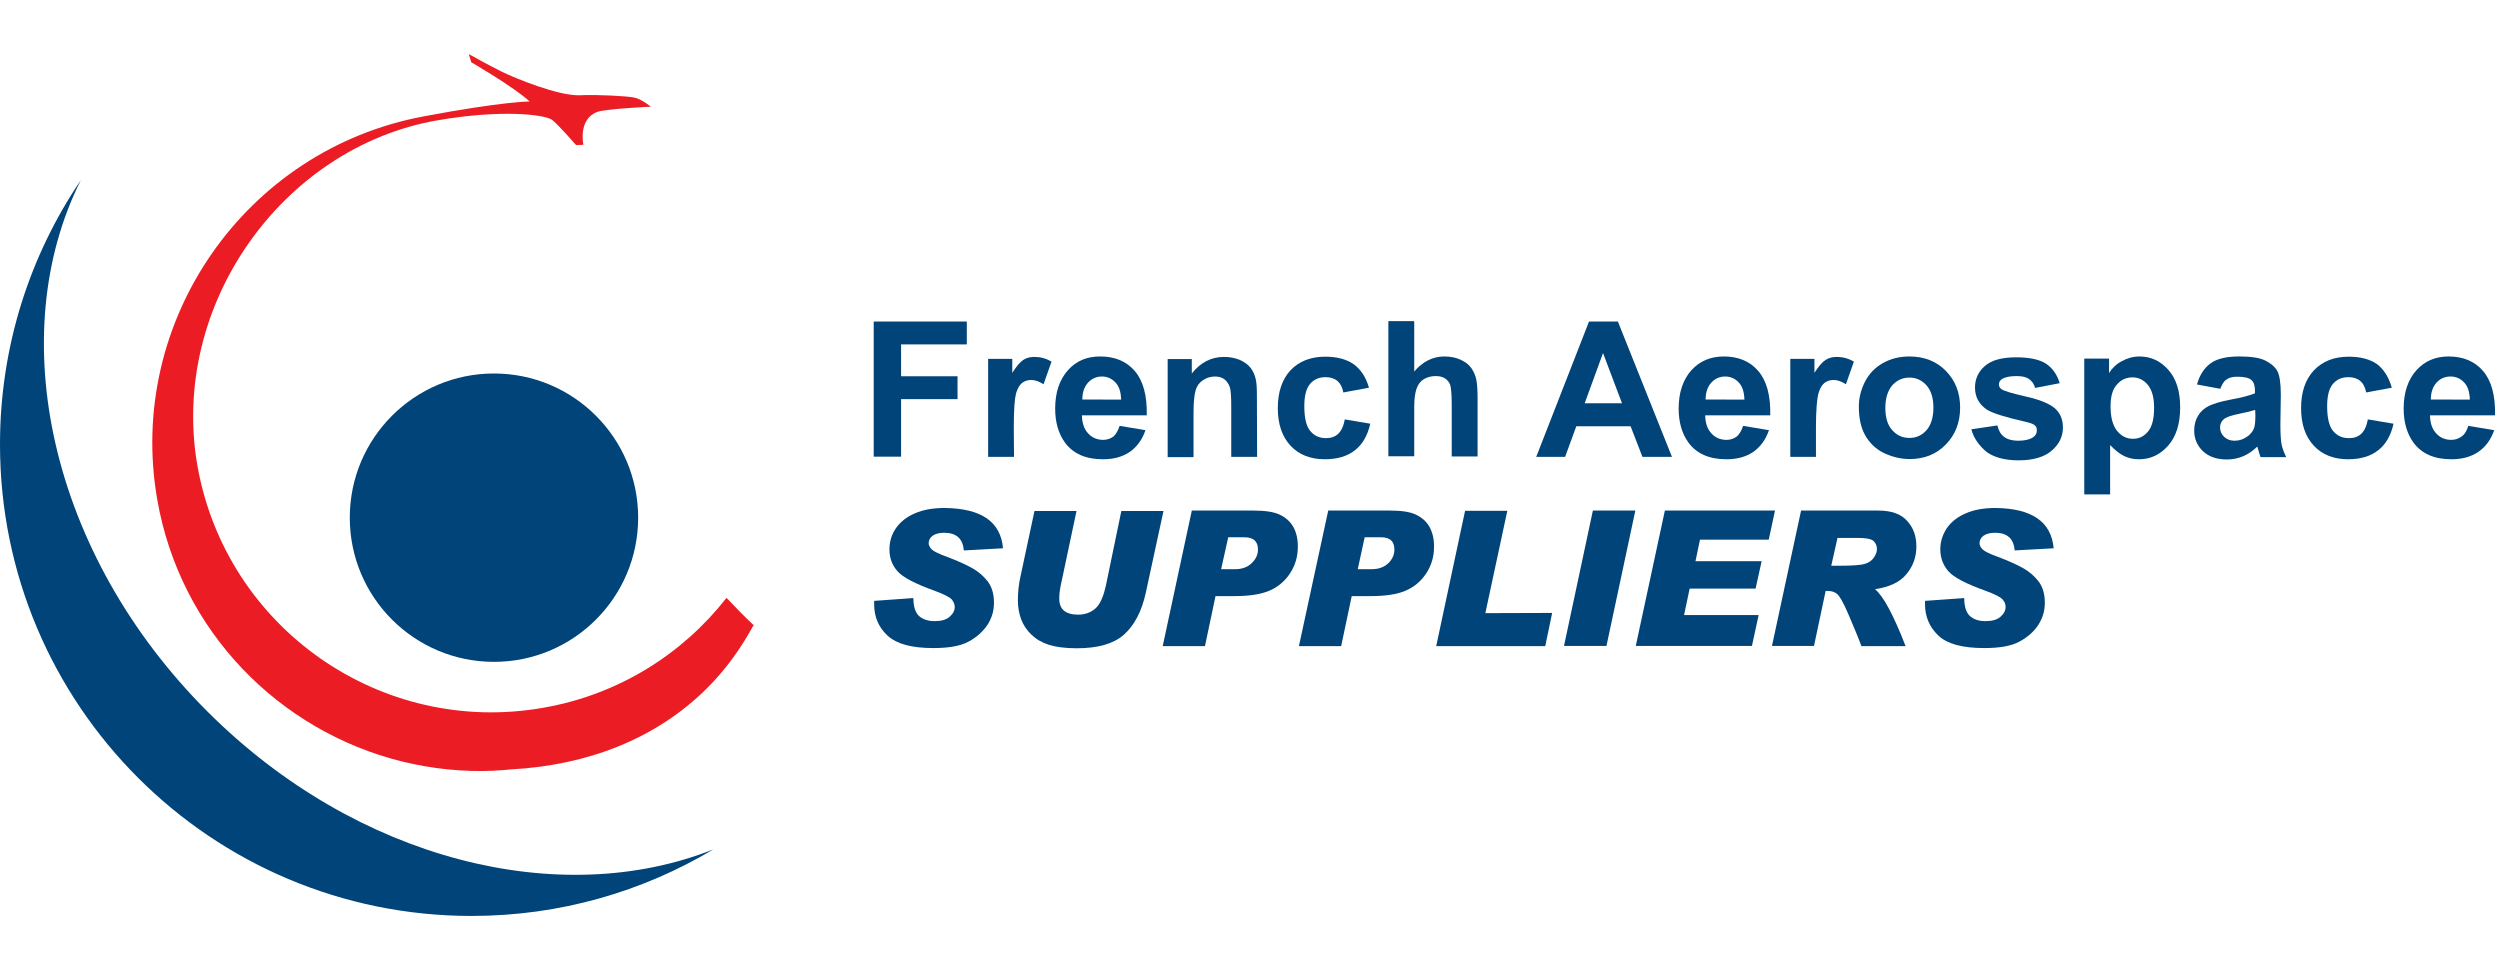 <?xml version="1.0" encoding="utf-8"?>
<!-- Generator: Adobe Illustrator 16.0.0, SVG Export Plug-In . SVG Version: 6.00 Build 0)  -->
<!DOCTYPE svg PUBLIC "-//W3C//DTD SVG 1.1//EN" "http://www.w3.org/Graphics/SVG/1.1/DTD/svg11.dtd">
<svg version="1.1" id="Calque_1" xmlns="http://www.w3.org/2000/svg" xmlns:xlink="http://www.w3.org/1999/xlink" x="0px" y="0px"
	 width="116px" height="45px" viewBox="0 0 116 45" enable-background="new 0 0 116 45" xml:space="preserve">
<g>
	<g>
		<g>
			<path fill="#00447A" d="M40.54,21.2v-6.28h4.32v1.06h-3.05v1.48h2.62v1.06h-2.62v2.67H40.54z"/>
			<path fill="#00447A" d="M47.05,21.2h-1.2v-4.55h1.12v0.65c0.19-0.3,0.36-0.5,0.51-0.6c0.15-0.1,0.33-0.14,0.52-0.14
				c0.27,0,0.54,0.07,0.79,0.22l-0.37,1.05c-0.2-0.13-0.39-0.2-0.57-0.2c-0.17,0-0.31,0.05-0.43,0.14c-0.12,0.1-0.21,0.26-0.28,0.5
				c-0.06,0.24-0.1,0.75-0.1,1.53L47.05,21.2L47.05,21.2z"/>
			<path fill="#00447A" d="M51.95,19.76l1.2,0.2c-0.15,0.44-0.4,0.78-0.73,1.01c-0.34,0.23-0.75,0.34-1.25,0.34
				c-0.79,0-1.38-0.26-1.76-0.78c-0.3-0.42-0.45-0.94-0.45-1.57c0-0.75,0.2-1.34,0.59-1.78s0.89-0.64,1.5-0.64
				c0.68,0,1.21,0.22,1.6,0.67c0.39,0.45,0.58,1.14,0.56,2.06H50.2c0.01,0.36,0.1,0.64,0.29,0.84c0.18,0.2,0.42,0.3,0.7,0.3
				c0.18,0,0.34-0.06,0.47-0.15C51.78,20.15,51.88,19.98,51.95,19.76z M52.02,18.53c-0.01-0.35-0.1-0.62-0.27-0.79
				c-0.17-0.18-0.38-0.27-0.62-0.27c-0.26,0-0.48,0.1-0.65,0.29c-0.17,0.19-0.26,0.45-0.26,0.78H52.02z"/>
			<path fill="#00447A" d="M58.33,21.2h-1.2v-2.32c0-0.49-0.02-0.81-0.08-0.95c-0.05-0.14-0.14-0.26-0.25-0.34
				c-0.11-0.08-0.26-0.12-0.42-0.12c-0.21,0-0.4,0.06-0.56,0.17c-0.17,0.11-0.28,0.26-0.34,0.46c-0.06,0.19-0.1,0.54-0.1,1.05v2.06
				h-1.2v-4.55h1.12v0.67c0.4-0.51,0.9-0.77,1.5-0.77c0.26,0,0.51,0.05,0.73,0.14c0.22,0.1,0.38,0.22,0.5,0.37
				c0.11,0.15,0.19,0.32,0.23,0.5c0.05,0.19,0.06,0.46,0.06,0.81L58.33,21.2L58.33,21.2z"/>
			<path fill="#00447A" d="M63.52,17.99l-1.19,0.22c-0.04-0.23-0.13-0.41-0.27-0.53c-0.14-0.12-0.33-0.18-0.55-0.18
				c-0.3,0-0.54,0.1-0.72,0.31c-0.18,0.21-0.27,0.55-0.27,1.04c0,0.54,0.09,0.92,0.27,1.14c0.18,0.22,0.42,0.34,0.73,0.34
				c0.23,0,0.42-0.06,0.57-0.2c0.14-0.13,0.25-0.35,0.31-0.67l1.18,0.2c-0.12,0.54-0.36,0.96-0.71,1.23
				c-0.35,0.28-0.81,0.42-1.4,0.42c-0.66,0-1.2-0.21-1.59-0.63c-0.39-0.42-0.59-1-0.59-1.74c0-0.75,0.2-1.34,0.59-1.76
				c0.4-0.42,0.94-0.63,1.61-0.63c0.55,0,0.99,0.12,1.32,0.35C63.14,17.14,63.38,17.5,63.52,17.99z"/>
			<path fill="#00447A" d="M65.62,14.92v2.32c0.39-0.46,0.86-0.7,1.4-0.7c0.28,0,0.53,0.05,0.75,0.15c0.22,0.1,0.39,0.23,0.5,0.39
				c0.11,0.16,0.19,0.34,0.23,0.53c0.04,0.19,0.06,0.5,0.06,0.9v2.67h-1.2v-2.41c0-0.48-0.03-0.78-0.07-0.91
				c-0.05-0.13-0.13-0.23-0.24-0.3c-0.12-0.08-0.26-0.11-0.44-0.11c-0.2,0-0.38,0.05-0.54,0.14c-0.16,0.1-0.27,0.24-0.34,0.44
				c-0.07,0.19-0.11,0.49-0.11,0.86v2.28h-1.2V14.9h1.19V14.92z"/>
			<path fill="#00447A" d="M77.58,21.2h-1.37l-0.55-1.42h-2.52l-0.52,1.42h-1.34l2.45-6.28h1.34L77.58,21.2z M75.26,18.71
				l-0.88-2.33l-0.85,2.33H75.26z"/>
			<path fill="#00447A" d="M80.88,19.76l1.2,0.2c-0.15,0.44-0.4,0.78-0.73,1.01c-0.34,0.23-0.75,0.34-1.25,0.34
				c-0.79,0-1.38-0.26-1.76-0.78c-0.3-0.42-0.45-0.94-0.45-1.57c0-0.75,0.2-1.34,0.59-1.78c0.39-0.43,0.9-0.64,1.5-0.64
				c0.68,0,1.21,0.22,1.6,0.67c0.39,0.45,0.58,1.14,0.56,2.06h-3.02c0.01,0.36,0.1,0.64,0.29,0.84c0.18,0.2,0.42,0.3,0.7,0.3
				c0.19,0,0.34-0.06,0.47-0.15C80.71,20.15,80.81,19.98,80.88,19.76z M80.94,18.53c-0.01-0.35-0.1-0.62-0.27-0.79
				c-0.17-0.18-0.38-0.27-0.62-0.27c-0.26,0-0.48,0.1-0.65,0.29c-0.17,0.19-0.26,0.45-0.26,0.78H80.94z"/>
			<path fill="#00447A" d="M84.27,21.2h-1.2v-4.55h1.12v0.65c0.19-0.3,0.36-0.5,0.52-0.6c0.15-0.1,0.33-0.14,0.52-0.14
				c0.27,0,0.54,0.07,0.79,0.22l-0.37,1.05c-0.2-0.13-0.39-0.2-0.57-0.2c-0.17,0-0.31,0.05-0.43,0.14c-0.12,0.1-0.21,0.26-0.28,0.5
				c-0.06,0.24-0.11,0.75-0.11,1.53V21.2z"/>
			<path fill="#00447A" d="M86.25,18.86c0-0.4,0.1-0.78,0.29-1.16c0.2-0.38,0.48-0.66,0.84-0.86c0.36-0.2,0.77-0.3,1.21-0.3
				c0.69,0,1.26,0.22,1.7,0.67c0.44,0.45,0.66,1.02,0.66,1.7c0,0.69-0.22,1.26-0.66,1.71c-0.44,0.46-1.01,0.68-1.68,0.68
				c-0.42,0-0.81-0.1-1.2-0.28c-0.38-0.19-0.66-0.46-0.87-0.83C86.34,19.83,86.25,19.39,86.25,18.86z M87.48,18.92
				c0,0.45,0.1,0.8,0.32,1.04c0.21,0.24,0.48,0.36,0.8,0.36c0.31,0,0.58-0.12,0.79-0.36c0.21-0.24,0.32-0.59,0.32-1.05
				c0-0.45-0.11-0.79-0.32-1.03c-0.22-0.24-0.48-0.36-0.79-0.36c-0.32,0-0.58,0.12-0.8,0.36C87.59,18.13,87.48,18.48,87.48,18.92z"
				/>
			<path fill="#00447A" d="M91.47,19.92l1.21-0.18c0.05,0.23,0.15,0.41,0.31,0.53c0.16,0.12,0.38,0.18,0.66,0.18
				c0.31,0,0.54-0.06,0.7-0.17c0.11-0.08,0.16-0.18,0.16-0.32c0-0.1-0.03-0.17-0.09-0.22c-0.06-0.06-0.19-0.11-0.4-0.16
				c-0.97-0.22-1.58-0.41-1.84-0.58c-0.36-0.25-0.54-0.59-0.54-1.02c0-0.39,0.15-0.73,0.46-1c0.31-0.27,0.79-0.4,1.45-0.4
				c0.62,0,1.09,0.1,1.39,0.3c0.3,0.2,0.51,0.5,0.63,0.9l-1.14,0.22c-0.05-0.18-0.14-0.31-0.28-0.41c-0.14-0.1-0.33-0.14-0.58-0.14
				c-0.32,0-0.54,0.05-0.68,0.14c-0.09,0.06-0.14,0.14-0.14,0.25c0,0.09,0.04,0.16,0.12,0.22c0.11,0.08,0.48,0.19,1.13,0.34
				c0.64,0.14,1.09,0.33,1.34,0.54c0.25,0.22,0.38,0.51,0.38,0.9c0,0.42-0.18,0.78-0.52,1.07c-0.35,0.3-0.86,0.45-1.54,0.45
				c-0.62,0-1.11-0.13-1.47-0.38C91.84,20.69,91.58,20.34,91.47,19.92z"/>
			<path fill="#00447A" d="M96.74,16.64h1.12v0.67c0.14-0.23,0.34-0.42,0.59-0.55c0.25-0.14,0.53-0.22,0.82-0.22
				c0.53,0,0.98,0.21,1.34,0.62c0.37,0.42,0.55,0.99,0.55,1.74c0,0.76-0.18,1.35-0.56,1.78c-0.37,0.42-0.82,0.63-1.35,0.63
				c-0.26,0-0.48-0.05-0.69-0.15s-0.42-0.27-0.65-0.51v2.29h-1.2v-6.3H96.74z M97.93,18.85c0,0.51,0.1,0.89,0.3,1.14
				c0.2,0.25,0.45,0.37,0.74,0.37c0.28,0,0.51-0.11,0.7-0.34s0.28-0.59,0.28-1.1c0-0.48-0.1-0.83-0.29-1.06s-0.43-0.35-0.71-0.35
				c-0.29,0-0.54,0.11-0.73,0.34C98.02,18.07,97.93,18.4,97.93,18.85z"/>
			<path fill="#00447A" d="M103.02,18.04l-1.08-0.2c0.12-0.44,0.34-0.77,0.63-0.98c0.3-0.22,0.74-0.32,1.34-0.32
				c0.54,0,0.94,0.06,1.2,0.19c0.26,0.13,0.45,0.29,0.56,0.49c0.1,0.19,0.16,0.55,0.16,1.08l-0.02,1.41c0,0.4,0.02,0.7,0.05,0.89
				c0.04,0.19,0.11,0.39,0.22,0.61h-1.19c-0.03-0.08-0.07-0.2-0.11-0.35c-0.03-0.07-0.03-0.12-0.04-0.14
				c-0.21,0.2-0.42,0.35-0.66,0.45c-0.24,0.1-0.49,0.15-0.75,0.15c-0.47,0-0.84-0.13-1.11-0.38c-0.27-0.26-0.41-0.58-0.41-0.96
				c0-0.26,0.06-0.49,0.18-0.69c0.12-0.2,0.29-0.35,0.51-0.46c0.22-0.1,0.54-0.2,0.96-0.28c0.56-0.1,0.95-0.21,1.17-0.3v-0.12
				c0-0.23-0.05-0.4-0.17-0.5c-0.11-0.1-0.34-0.15-0.65-0.15c-0.22,0-0.38,0.04-0.5,0.13C103.19,17.68,103.1,17.84,103.02,18.04z
				 M104.64,19.02c-0.15,0.05-0.4,0.11-0.74,0.18s-0.55,0.14-0.66,0.21c-0.16,0.11-0.23,0.26-0.23,0.42s0.06,0.31,0.19,0.44
				c0.13,0.12,0.29,0.18,0.48,0.18c0.22,0,0.43-0.07,0.63-0.22c0.14-0.11,0.24-0.24,0.29-0.4c0.03-0.1,0.05-0.3,0.05-0.58
				L104.64,19.02L104.64,19.02z"/>
			<path fill="#00447A" d="M110.98,17.99l-1.19,0.22c-0.04-0.23-0.13-0.41-0.27-0.53c-0.14-0.12-0.33-0.18-0.55-0.18
				c-0.3,0-0.54,0.1-0.72,0.31s-0.27,0.55-0.27,1.04c0,0.54,0.09,0.92,0.27,1.14c0.18,0.22,0.42,0.34,0.74,0.34
				c0.23,0,0.42-0.06,0.57-0.2c0.14-0.13,0.25-0.35,0.31-0.67l1.19,0.2c-0.12,0.54-0.36,0.96-0.71,1.23
				c-0.35,0.28-0.82,0.42-1.4,0.42c-0.66,0-1.2-0.21-1.59-0.63c-0.39-0.42-0.59-1-0.59-1.74c0-0.75,0.2-1.34,0.6-1.76
				c0.4-0.42,0.94-0.63,1.61-0.63c0.55,0,0.99,0.12,1.32,0.35C110.61,17.14,110.84,17.5,110.98,17.99z"/>
			<path fill="#00447A" d="M114.53,19.76l1.2,0.2c-0.15,0.44-0.4,0.78-0.74,1.01c-0.34,0.23-0.75,0.34-1.25,0.34
				c-0.79,0-1.38-0.26-1.76-0.78c-0.3-0.42-0.45-0.94-0.45-1.57c0-0.75,0.2-1.34,0.59-1.78c0.39-0.43,0.89-0.64,1.49-0.64
				c0.68,0,1.21,0.22,1.6,0.67c0.39,0.45,0.58,1.14,0.56,2.06h-3.02c0.01,0.36,0.1,0.64,0.29,0.84c0.18,0.2,0.42,0.3,0.7,0.3
				c0.18,0,0.34-0.06,0.47-0.15C114.37,20.15,114.46,19.98,114.53,19.76z M114.6,18.53c-0.01-0.35-0.1-0.62-0.27-0.79
				c-0.17-0.18-0.38-0.27-0.63-0.27c-0.26,0-0.48,0.1-0.65,0.29c-0.17,0.19-0.26,0.45-0.26,0.78H114.6z"/>
		</g>
		<g>
			<path fill="#00447A" d="M46.54,25.44l-1.82,0.1c-0.04-0.54-0.34-0.82-0.91-0.82c-0.23,0-0.41,0.05-0.54,0.14
				c-0.13,0.1-0.18,0.22-0.18,0.35c0,0.09,0.05,0.19,0.15,0.29c0.1,0.09,0.34,0.21,0.71,0.34c0.47,0.18,0.86,0.35,1.16,0.52
				c0.3,0.17,0.54,0.38,0.73,0.63c0.19,0.26,0.28,0.58,0.28,0.98c0,0.37-0.1,0.71-0.3,1.02c-0.21,0.31-0.5,0.58-0.88,0.78
				c-0.38,0.21-0.93,0.3-1.64,0.3c-1,0-1.7-0.19-2.12-0.58s-0.62-0.87-0.62-1.47v-0.14l1.82-0.13c0,0.39,0.09,0.67,0.26,0.83
				c0.18,0.16,0.42,0.24,0.72,0.24c0.31,0,0.54-0.06,0.7-0.2c0.16-0.14,0.24-0.29,0.24-0.46c0-0.13-0.06-0.25-0.15-0.36
				c-0.1-0.1-0.36-0.23-0.76-0.38c-0.92-0.33-1.5-0.63-1.75-0.92c-0.25-0.28-0.37-0.62-0.37-1.01c0-0.36,0.1-0.69,0.3-0.98
				c0.2-0.29,0.5-0.53,0.88-0.69c0.38-0.17,0.85-0.25,1.38-0.25C45.53,23.59,46.43,24.2,46.54,25.44z"/>
			<path fill="#00447A" d="M53.99,23.69l-0.82,3.79c-0.19,0.89-0.54,1.54-1.02,1.97c-0.49,0.43-1.22,0.63-2.19,0.63
				c-0.54,0-0.97-0.06-1.29-0.16c-0.32-0.1-0.59-0.26-0.81-0.47c-0.22-0.21-0.38-0.45-0.48-0.72c-0.1-0.27-0.15-0.56-0.15-0.86
				c0-0.39,0.04-0.77,0.12-1.12L48,23.71h1.95l-0.75,3.54c-0.03,0.17-0.05,0.34-0.05,0.53c0,0.5,0.3,0.74,0.88,0.74
				c0.31,0,0.58-0.1,0.79-0.28c0.22-0.19,0.38-0.55,0.5-1.1l0.71-3.43h1.96V23.69z"/>
			<path fill="#00447A" d="M55.3,23.69h2.86c0.54,0,0.94,0.06,1.22,0.19c0.27,0.13,0.48,0.31,0.63,0.57
				c0.14,0.25,0.21,0.55,0.21,0.92c0,0.47-0.13,0.89-0.38,1.26s-0.58,0.63-0.97,0.79c-0.39,0.16-0.92,0.24-1.61,0.24h-0.86
				l-0.49,2.32h-1.96L55.3,23.69z M56.66,26.41h0.66c0.3,0,0.56-0.09,0.75-0.27c0.19-0.18,0.3-0.39,0.3-0.64
				c0-0.38-0.21-0.57-0.62-0.57h-0.76L56.66,26.41z"/>
			<path fill="#00447A" d="M61.63,23.69h2.86c0.54,0,0.94,0.06,1.21,0.19c0.27,0.13,0.48,0.31,0.63,0.57
				c0.14,0.26,0.21,0.55,0.21,0.92c0,0.47-0.13,0.89-0.38,1.26s-0.58,0.63-0.97,0.79c-0.38,0.16-0.92,0.24-1.61,0.24h-0.86
				l-0.49,2.32h-1.96L61.63,23.69z M63,26.41h0.66c0.3,0,0.56-0.09,0.75-0.27c0.19-0.18,0.29-0.39,0.29-0.64
				c0-0.38-0.2-0.57-0.62-0.57h-0.76L63,26.41z"/>
			<path fill="#00447A" d="M72.02,28.44l-0.32,1.54h-5.06l1.34-6.28h1.96l-1.02,4.75L72.02,28.44L72.02,28.44z"/>
			<path fill="#00447A" d="M75.88,23.69l-1.34,6.28h-1.97l1.34-6.28H75.88z"/>
			<path fill="#00447A" d="M82.36,23.69l-0.29,1.35h-3.19l-0.21,1h3.07l-0.28,1.27H78.4l-0.26,1.23h3.46l-0.31,1.43h-5.39l1.35-6.28
				L82.36,23.69L82.36,23.69z"/>
			<path fill="#00447A" d="M83.57,23.69h3.58c0.62,0,1.06,0.16,1.35,0.49c0.29,0.32,0.42,0.71,0.42,1.17c0,0.49-0.15,0.92-0.46,1.29
				c-0.3,0.37-0.79,0.6-1.46,0.7c0.39,0.32,0.86,1.2,1.42,2.64h-2.05c-0.17-0.46-0.38-0.95-0.61-1.49s-0.41-0.85-0.53-0.94
				c-0.12-0.09-0.26-0.13-0.42-0.13h-0.1l-0.54,2.55h-1.95L83.57,23.69z M84.97,26.25h0.37c0.62,0,1.02-0.03,1.2-0.09
				c0.19-0.06,0.31-0.15,0.41-0.29c0.09-0.14,0.14-0.26,0.14-0.39c0-0.16-0.06-0.29-0.16-0.38c-0.1-0.09-0.34-0.14-0.69-0.14h-0.98
				L84.97,26.25z"/>
			<path fill="#00447A" d="M95.29,25.44l-1.81,0.1c-0.04-0.54-0.34-0.82-0.91-0.82c-0.23,0-0.41,0.05-0.54,0.14
				c-0.13,0.1-0.18,0.22-0.18,0.35c0,0.09,0.05,0.19,0.15,0.29c0.1,0.09,0.34,0.21,0.71,0.34c0.47,0.18,0.86,0.35,1.16,0.52
				c0.3,0.17,0.54,0.38,0.73,0.63c0.19,0.26,0.28,0.58,0.28,0.98c0,0.37-0.1,0.71-0.3,1.02c-0.2,0.31-0.5,0.58-0.88,0.78
				c-0.38,0.21-0.93,0.3-1.64,0.3c-1,0-1.71-0.19-2.12-0.58s-0.62-0.87-0.62-1.47v-0.14l1.82-0.13c0,0.39,0.09,0.67,0.26,0.83
				c0.18,0.16,0.41,0.24,0.72,0.24c0.31,0,0.54-0.06,0.7-0.2s0.24-0.29,0.24-0.46c0-0.13-0.05-0.25-0.15-0.36
				c-0.1-0.1-0.35-0.23-0.76-0.38c-0.92-0.33-1.5-0.63-1.75-0.92c-0.24-0.28-0.37-0.62-0.37-1.01c0-0.36,0.11-0.69,0.3-0.98
				c0.2-0.29,0.5-0.53,0.88-0.69c0.38-0.17,0.85-0.25,1.38-0.25C94.27,23.59,95.18,24.2,95.29,25.44z"/>
		</g>
	</g>
	<g>
		<path fill="#00447A" d="M9.62,33.01C2.3,25.69,0.14,15.56,3.75,8.36C1.38,11.86,0,16.08,0,20.62C0,32.7,9.79,42.5,21.88,42.5
			c4.1,0,7.94-1.13,11.22-3.09C26,42.24,16.55,39.94,9.62,33.01z"/>
		<circle fill="#00447A" cx="22.92" cy="24.02" r="6.69"/>
		<path fill="#EC1C24" d="M34.95,28.99c-0.42-0.39-0.83-0.82-1.24-1.25c-2.03,2.6-5,4.49-8.5,5.1c-7.53,1.33-14.72-3.7-16.05-11.23
			C7.86,14.12,13.15,6.84,20.26,5.59c2.99-0.52,4.95-0.28,5.34-0.04c0.22,0.14,1.13,1.18,1.13,1.18l0.34-0.01
			c0,0-0.26-1.16,0.62-1.52c0.37-0.15,2.51-0.25,2.51-0.25s-0.46-0.38-0.81-0.43c-0.34-0.06-1.62-0.14-2.5-0.1
			c-0.98,0.03-2.94-0.77-3.58-1.08c-0.63-0.31-1.56-0.83-1.56-0.83l0.12,0.38c0,0,1.95,1.13,2.71,1.82c0,0-1.21-0.01-4.92,0.69
			C11.38,6.94,5.84,14.91,7.3,23.2c1.07,6.11,5.67,10.72,11.34,12.13c1.38,0.34,2.85,0.5,4.33,0.43c0,0,0.01,0,0.02-0.01
			c0.24,0,0.48-0.03,0.72-0.05c3.54-0.19,6.73-1.41,9.1-3.77c0.86-0.86,1.55-1.82,2.12-2.86c0.02-0.02,0.03-0.05,0.05-0.07
			C34.97,29,34.97,28.99,34.95,28.99z"/>
	</g>
</g>
</svg>

